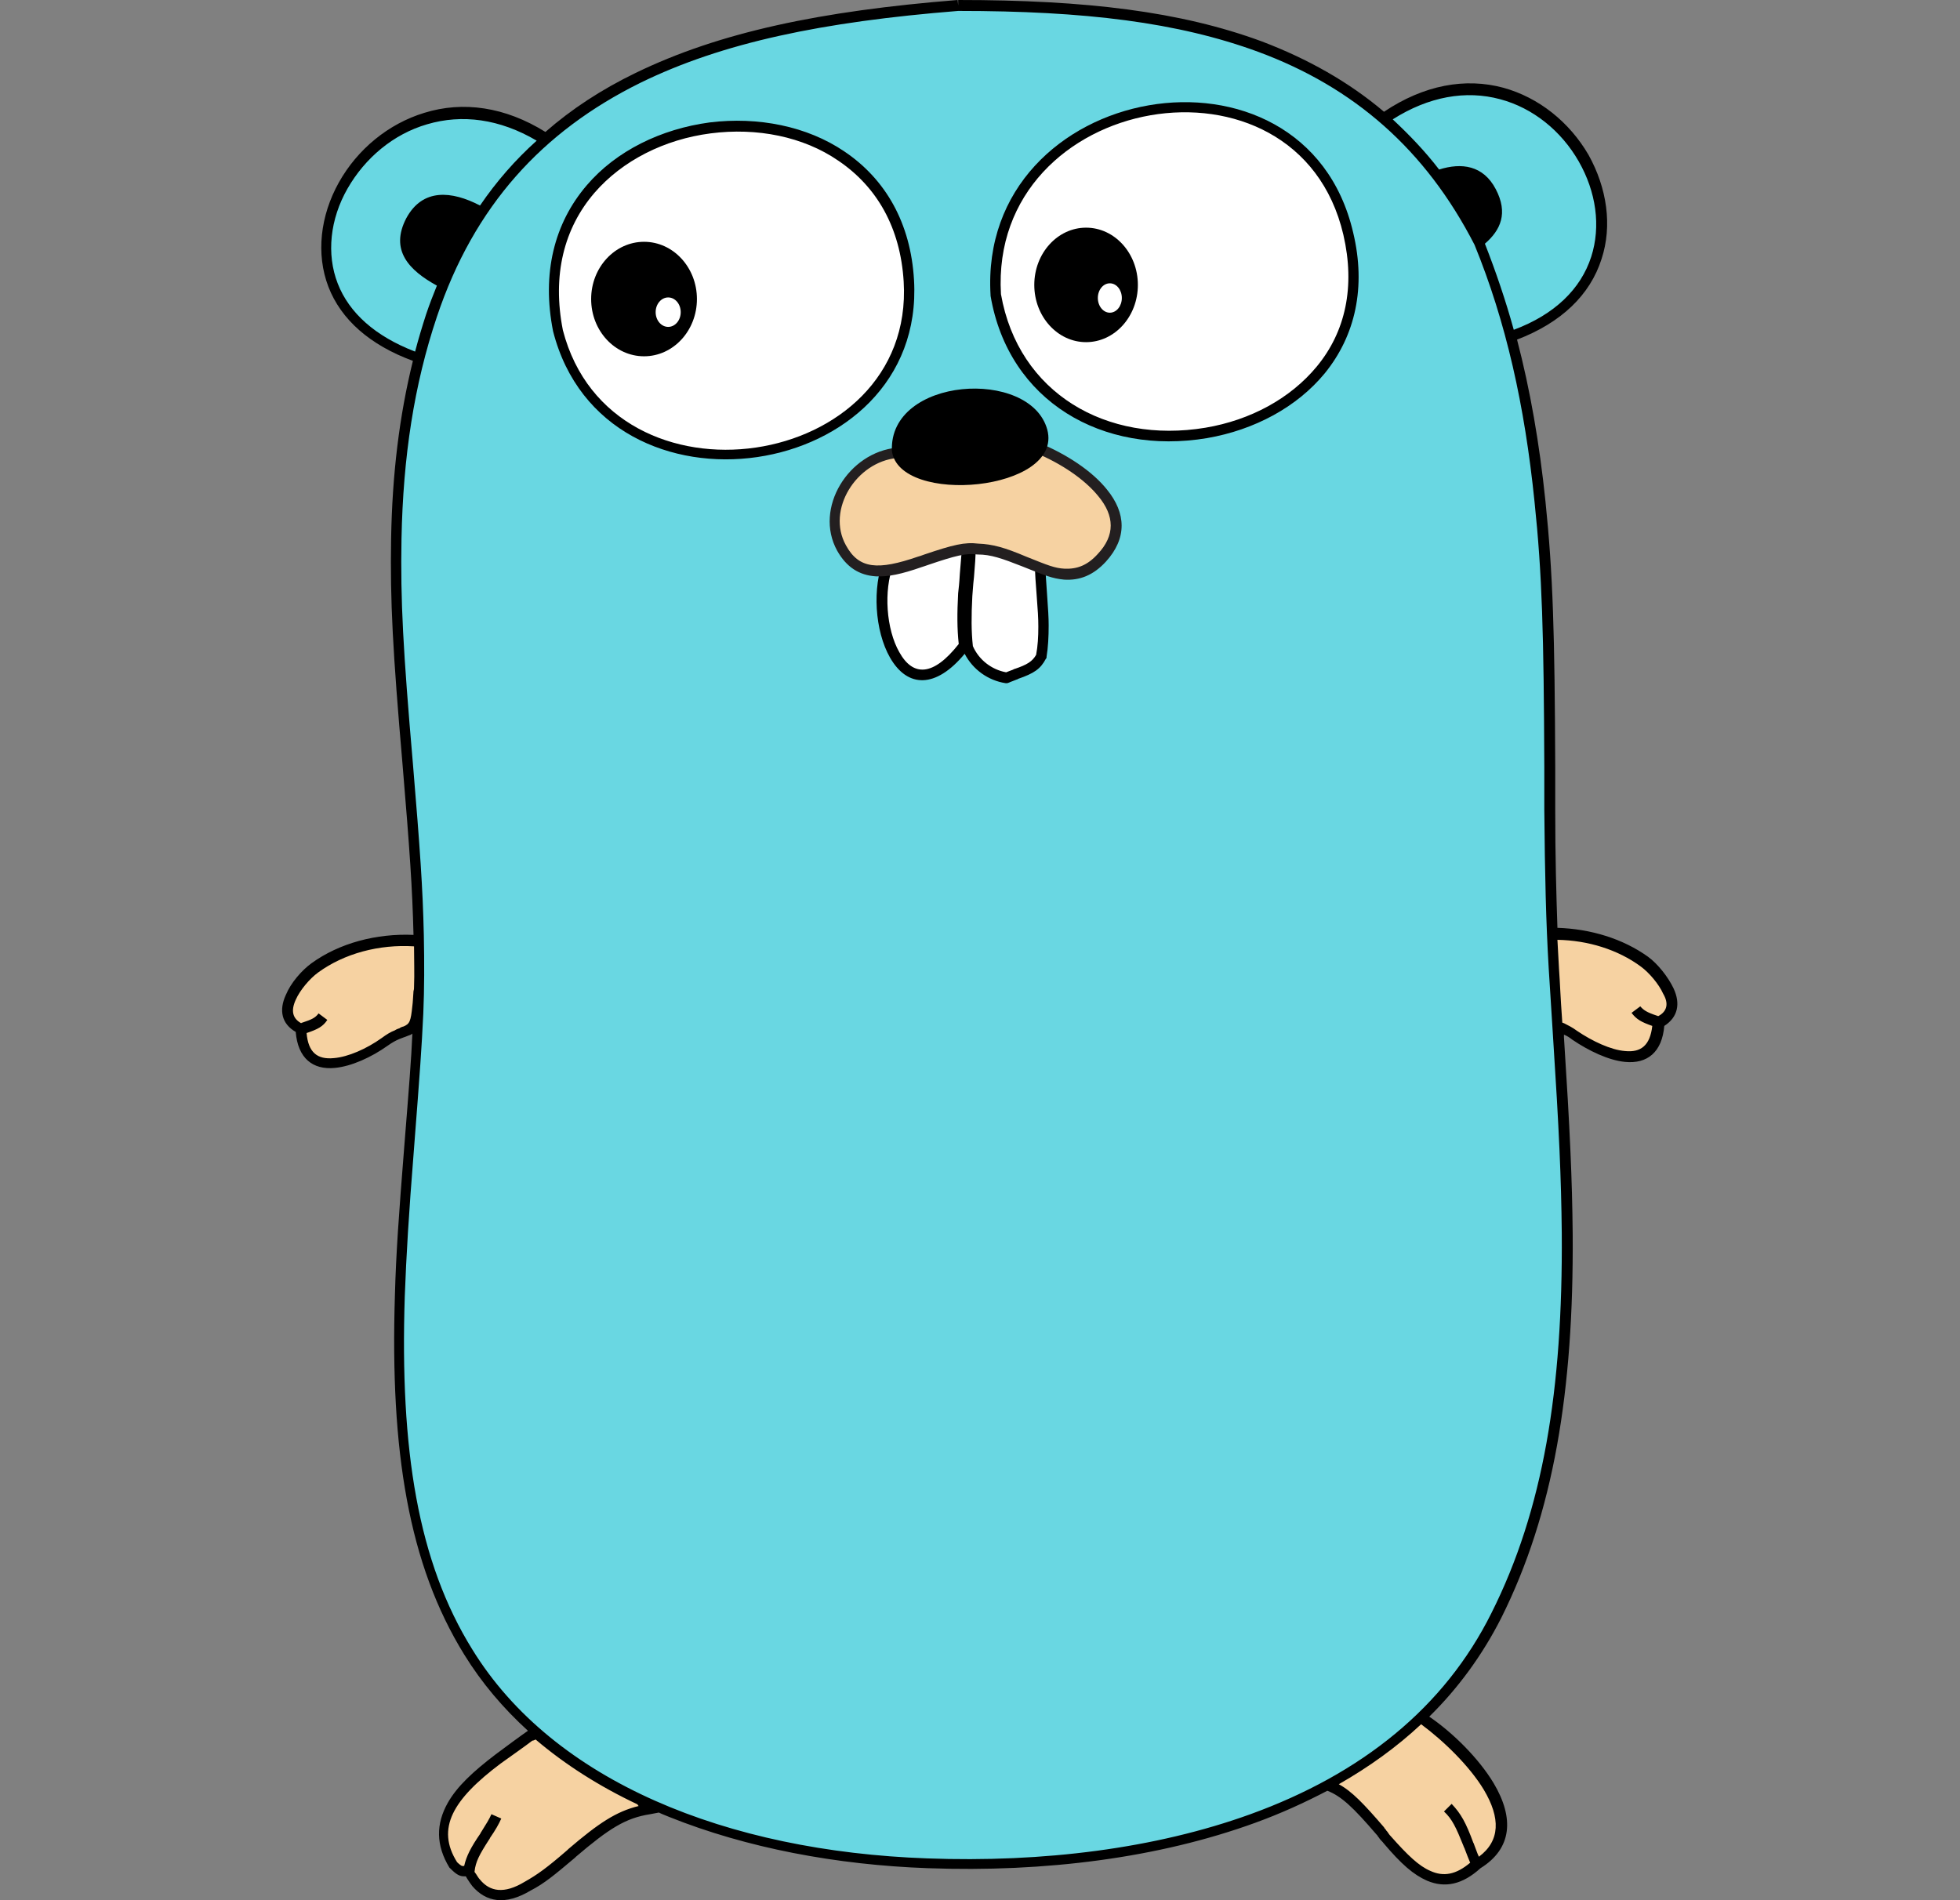 <svg width="33" height="32" viewBox="0 0 33 32" fill="none" xmlns="http://www.w3.org/2000/svg">
<rect x="0" y="0" width="33" height="32" fill="#808080" stroke="none"/>
<path d="M5.05 17.323C5.096 18.269 6.042 17.828 6.464 17.534C6.868 17.25 6.987 17.488 7.024 16.938C7.051 16.57 7.088 16.212 7.07 15.845C6.455 15.79 5.794 15.937 5.289 16.304C5.023 16.488 4.545 17.094 5.05 17.323Z" fill="#F6D2A2"/>
<path d="M23.901 28.945C24.626 29.395 25.957 30.754 24.865 31.415C23.818 32.37 23.23 30.359 22.312 30.084C22.707 29.542 23.203 29.046 23.901 28.945Z" fill="#F6D2A2"/>
<path d="M10.916 30.478C10.062 30.607 9.584 31.378 8.868 31.773C8.198 32.168 7.941 31.644 7.886 31.534C7.785 31.488 7.794 31.58 7.629 31.415C7.005 30.433 8.272 29.716 8.933 29.23C9.851 29.046 10.429 29.845 10.916 30.478Z" fill="#F6D2A2"/>
<path d="M27.931 17.204C27.885 18.149 26.939 17.709 26.517 17.415C26.113 17.13 25.994 17.369 25.957 16.818C25.93 16.451 25.893 16.093 25.911 15.726C26.526 15.671 27.187 15.817 27.692 16.185C27.949 16.368 28.436 16.974 27.931 17.204Z" fill="#F6D2A2"/>
<path d="M25.419 5.674C28.697 4.517 26.136 0.028 23.28 2.011C21.408 0.404 18.828 0.11 16.12 0.11C13.467 0.321 10.942 0.808 9.18 2.35C6.334 0.514 3.708 4.921 7.05 6.032C6.113 9.667 7.178 13.376 7.031 17.076C6.894 20.399 6.022 24.851 7.867 27.835C9.437 30.387 12.815 31.296 15.597 31.397C19.149 31.525 23.455 30.653 25.181 27.21C26.833 23.933 26.374 19.848 26.163 16.314C25.952 12.742 26.347 9.116 25.419 5.674Z" fill="#69D7E2"/>
<path d="M28.177 16.644C28.085 16.451 27.911 16.231 27.746 16.111C27.323 15.808 26.782 15.643 26.222 15.625C26.203 15.056 26.185 14.431 26.185 13.642V12.926C26.176 10.668 26.148 9.676 26.02 8.437C25.919 7.464 25.763 6.564 25.542 5.719C26.286 5.435 26.773 4.967 26.965 4.361C27.149 3.801 27.057 3.167 26.745 2.607C26.424 2.056 25.91 1.643 25.313 1.478C24.67 1.304 23.973 1.432 23.302 1.882C22.706 1.377 22.017 0.991 21.246 0.698C19.878 0.193 18.29 0 16.133 0V0.092L16.123 0C13.819 0.184 12.112 0.542 10.698 1.23C10.129 1.506 9.624 1.836 9.183 2.222C8.504 1.799 7.797 1.698 7.145 1.9C6.539 2.084 6.016 2.515 5.704 3.075C5.392 3.635 5.318 4.278 5.529 4.829C5.741 5.38 6.227 5.811 6.952 6.077C6.723 7.005 6.604 7.987 6.585 9.07C6.567 10.126 6.613 10.97 6.778 12.88C6.897 14.303 6.943 14.955 6.962 15.744C6.337 15.717 5.713 15.882 5.245 16.221C5.08 16.341 4.896 16.552 4.813 16.754C4.694 17.011 4.74 17.241 4.979 17.378C5.015 17.819 5.263 18.021 5.64 17.984C5.915 17.957 6.246 17.81 6.53 17.608C6.594 17.562 6.659 17.525 6.723 17.498C6.75 17.488 6.769 17.479 6.796 17.47C6.796 17.47 6.851 17.452 6.87 17.442C6.897 17.433 6.925 17.424 6.943 17.406C6.925 17.837 6.888 18.287 6.806 19.315C6.714 20.472 6.668 21.105 6.649 21.812C6.567 24.438 6.879 26.347 7.815 27.862C8.109 28.339 8.467 28.762 8.889 29.147C8.807 29.202 8.458 29.459 8.348 29.542C7.962 29.836 7.696 30.084 7.54 30.359C7.338 30.717 7.338 31.075 7.567 31.452L7.577 31.461L7.586 31.47C7.687 31.571 7.742 31.598 7.815 31.598H7.825H7.843C7.852 31.617 7.861 31.626 7.87 31.644C7.898 31.69 7.926 31.727 7.953 31.764C8.183 32.03 8.504 32.094 8.935 31.837C9.165 31.718 9.33 31.58 9.679 31.286C9.688 31.277 9.688 31.277 9.697 31.268C10.257 30.791 10.533 30.616 10.946 30.552L11.093 30.524C11.148 30.552 11.203 30.57 11.267 30.598C12.571 31.121 14.085 31.406 15.619 31.461C17.602 31.534 19.511 31.286 21.127 30.699C21.558 30.543 21.962 30.359 22.348 30.157C22.586 30.249 22.788 30.442 23.174 30.892C23.192 30.91 23.192 30.91 23.201 30.928C23.22 30.947 23.22 30.956 23.229 30.965C23.247 30.992 23.275 31.011 23.293 31.038C23.596 31.396 23.798 31.571 24.028 31.672C24.331 31.8 24.624 31.736 24.927 31.461C25.46 31.13 25.497 30.616 25.148 30.029C24.9 29.616 24.468 29.184 24.064 28.909C24.542 28.44 24.955 27.88 25.276 27.247C26.157 25.484 26.497 23.428 26.479 20.784C26.47 19.848 26.433 19.031 26.332 17.47V17.424C26.378 17.442 26.424 17.47 26.47 17.507C26.754 17.7 27.085 17.856 27.36 17.883C27.736 17.92 27.984 17.718 28.021 17.277C28.251 17.13 28.297 16.901 28.177 16.644ZM25.258 1.671C25.809 1.818 26.286 2.203 26.58 2.717C26.874 3.231 26.956 3.81 26.791 4.324C26.616 4.866 26.176 5.297 25.487 5.554C25.35 5.058 25.184 4.572 25.001 4.104C25.267 3.874 25.395 3.589 25.184 3.186C24.973 2.782 24.606 2.736 24.23 2.855C23.991 2.543 23.725 2.268 23.449 2.01C24.055 1.625 24.68 1.515 25.258 1.671ZM5.686 4.774C5.493 4.278 5.557 3.69 5.851 3.176C6.145 2.662 6.622 2.258 7.191 2.093C7.779 1.919 8.412 2.001 9.036 2.369C8.678 2.69 8.357 3.057 8.082 3.461C7.604 3.213 7.118 3.167 6.842 3.672C6.558 4.214 6.888 4.553 7.356 4.81C7.292 4.967 7.228 5.132 7.173 5.297C7.108 5.499 7.044 5.71 6.989 5.921C6.319 5.664 5.878 5.269 5.686 4.774ZM6.796 17.286C6.787 17.286 6.732 17.305 6.732 17.314C6.705 17.323 6.677 17.332 6.649 17.351C6.576 17.378 6.503 17.424 6.429 17.479C6.172 17.663 5.86 17.8 5.621 17.819C5.346 17.846 5.19 17.727 5.162 17.397C5.355 17.332 5.438 17.286 5.511 17.176L5.364 17.066C5.309 17.14 5.254 17.167 5.089 17.222C5.08 17.222 5.08 17.222 5.07 17.231C4.924 17.149 4.896 17.02 4.979 16.837C5.052 16.671 5.217 16.479 5.355 16.378C5.796 16.056 6.383 15.9 6.971 15.937C6.971 16.166 6.98 16.396 6.971 16.616C6.971 16.644 6.971 16.662 6.962 16.69C6.952 16.818 6.952 16.873 6.943 16.938C6.916 17.204 6.897 17.241 6.796 17.286ZM9.569 31.139C9.56 31.149 9.56 31.149 9.55 31.158C9.211 31.452 9.046 31.571 8.834 31.69C8.486 31.901 8.247 31.855 8.082 31.654C8.054 31.626 8.036 31.589 8.017 31.562C8.008 31.552 7.999 31.534 7.99 31.525C7.99 31.525 7.99 31.525 7.99 31.516C8.008 31.351 8.072 31.231 8.238 30.974C8.247 30.965 8.247 30.965 8.247 30.956C8.348 30.809 8.394 30.726 8.44 30.625L8.274 30.552C8.238 30.634 8.192 30.708 8.1 30.855C8.091 30.864 8.091 30.864 8.091 30.873C7.926 31.112 7.852 31.259 7.815 31.424H7.806C7.806 31.424 7.806 31.424 7.797 31.424H7.779C7.76 31.415 7.733 31.396 7.696 31.36C7.338 30.791 7.623 30.304 8.43 29.698C8.531 29.625 8.871 29.386 8.963 29.313C8.981 29.313 9 29.303 9.018 29.294C9.514 29.716 10.092 30.084 10.735 30.387C10.735 30.396 10.744 30.405 10.753 30.414C10.377 30.506 10.083 30.699 9.569 31.139ZM24.982 30.139C25.267 30.616 25.258 31.002 24.9 31.268C24.872 31.213 24.854 31.149 24.817 31.057C24.817 31.048 24.817 31.048 24.808 31.038C24.68 30.69 24.597 30.543 24.441 30.378L24.312 30.506C24.45 30.634 24.514 30.772 24.643 31.093C24.643 31.103 24.643 31.103 24.652 31.112C24.698 31.231 24.725 31.305 24.753 31.369C24.514 31.571 24.303 31.608 24.083 31.507C23.89 31.424 23.706 31.25 23.413 30.919C23.394 30.901 23.376 30.873 23.358 30.846C23.348 30.837 23.339 30.827 23.33 30.809C23.312 30.791 23.312 30.791 23.302 30.772C22.963 30.378 22.761 30.166 22.541 30.047C23.055 29.753 23.514 29.423 23.927 29.037C24.312 29.322 24.744 29.744 24.982 30.139ZM25.111 27.164C24.321 28.753 22.926 29.873 21.053 30.552C19.456 31.13 17.565 31.369 15.609 31.296C12.24 31.176 9.321 30.001 7.953 27.779C7.035 26.301 6.732 24.419 6.815 21.831C6.842 21.124 6.879 20.49 6.971 19.334C7.072 18.03 7.099 17.654 7.127 17.066C7.145 16.644 7.145 16.212 7.136 15.753C7.118 14.945 7.072 14.303 6.952 12.861C6.787 10.952 6.741 10.117 6.76 9.07C6.787 7.693 6.971 6.481 7.356 5.334C7.981 3.47 9.128 2.212 10.781 1.395C12.167 0.716 13.847 0.367 16.133 0.184C18.272 0.184 19.832 0.376 21.182 0.872C22.797 1.469 24 2.515 24.826 4.122C25.359 5.426 25.671 6.83 25.836 8.446C25.965 9.676 25.992 10.668 26.001 12.917V13.633C26.011 14.743 26.029 15.524 26.075 16.304C26.093 16.607 26.102 16.736 26.148 17.461C26.249 19.021 26.286 19.829 26.295 20.766C26.314 23.401 25.983 25.429 25.111 27.164ZM27.92 17.112C27.911 17.112 27.902 17.103 27.893 17.103C27.727 17.048 27.672 17.011 27.617 16.947L27.47 17.057C27.553 17.167 27.636 17.213 27.819 17.277C27.782 17.608 27.626 17.727 27.36 17.7C27.121 17.681 26.809 17.534 26.552 17.36C26.479 17.305 26.405 17.268 26.332 17.231C26.323 17.231 26.314 17.222 26.304 17.222C26.268 16.717 26.268 16.589 26.249 16.323C26.24 16.157 26.231 15.992 26.222 15.827C26.736 15.836 27.241 15.992 27.626 16.277C27.764 16.378 27.929 16.57 28.003 16.736C28.095 16.892 28.076 17.029 27.92 17.112Z" fill="black"/>
<path d="M17.522 9.578C17.532 10.046 17.623 10.56 17.541 11.056C17.412 11.294 17.173 11.322 16.962 11.414C16.669 11.368 16.421 11.175 16.301 10.899C16.228 10.339 16.32 9.807 16.347 9.247C16.347 9.229 16.696 9.256 17.008 9.348C17.274 9.431 17.522 9.568 17.522 9.578Z" fill="white"/>
<path d="M14.919 9.615C14.662 10.588 15.259 12.176 16.241 10.872C16.168 10.321 16.25 9.789 16.278 9.247C16.287 9.201 14.928 9.55 14.919 9.615Z" fill="white"/>
<path d="M17.629 10.009C17.61 9.734 17.601 9.624 17.601 9.486V9.422L17.537 9.403L16.38 9.045V8.981L16.261 9.008H16.252V9.018L14.948 9.348L14.902 9.357L14.884 9.403C14.682 9.89 14.728 10.624 14.985 11.074C15.279 11.588 15.756 11.597 16.242 11.01C16.38 11.276 16.637 11.46 16.931 11.505H16.959L16.986 11.496C17.023 11.478 17.06 11.469 17.124 11.441C17.133 11.441 17.133 11.441 17.142 11.432C17.408 11.34 17.519 11.267 17.61 11.092L17.62 11.083V11.065C17.647 10.9 17.656 10.725 17.656 10.532C17.656 10.395 17.647 10.266 17.629 10.009ZM16.16 9.669C16.151 9.835 16.142 9.899 16.132 9.991C16.114 10.331 16.114 10.588 16.142 10.845C15.71 11.395 15.37 11.395 15.141 10.982C14.921 10.597 14.875 9.945 15.04 9.513L16.197 9.22C16.187 9.339 16.178 9.458 16.16 9.669ZM17.445 11.028C17.381 11.138 17.298 11.193 17.078 11.267C17.069 11.267 17.069 11.267 17.06 11.276C17.005 11.294 16.968 11.313 16.94 11.322C16.692 11.276 16.481 11.111 16.38 10.881C16.353 10.633 16.353 10.376 16.371 10.037C16.38 9.945 16.38 9.881 16.399 9.715C16.417 9.504 16.426 9.376 16.426 9.256L17.427 9.559C17.427 9.679 17.436 9.789 17.454 10.027C17.473 10.275 17.482 10.404 17.482 10.551C17.482 10.725 17.473 10.881 17.445 11.028Z" fill="black"/>
<path d="M9.398 5.578C10.242 8.864 15.503 8.02 15.301 4.724C15.062 0.777 8.59 1.539 9.398 5.578Z" fill="white"/>
<path d="M15.389 4.715C15.334 3.76 14.912 3.017 14.214 2.549C13.59 2.126 12.764 1.961 11.947 2.062C11.13 2.172 10.377 2.539 9.881 3.118C9.33 3.76 9.119 4.605 9.312 5.578L9.395 5.56L9.312 5.578C10.175 8.956 15.591 8.139 15.389 4.715ZM9.477 5.56C9.294 4.632 9.496 3.843 10.01 3.246C10.478 2.705 11.185 2.347 11.965 2.246C12.745 2.145 13.526 2.301 14.113 2.705C14.765 3.145 15.16 3.834 15.215 4.743C15.408 7.947 10.294 8.718 9.477 5.56Z" fill="black"/>
<path d="M10.844 6C11.335 6 11.734 5.569 11.734 5.036C11.734 4.504 11.335 4.072 10.844 4.072C10.352 4.072 9.953 4.504 9.953 5.036C9.953 5.569 10.352 6 10.844 6Z" fill="black"/>
<path d="M11.25 5.505C11.367 5.505 11.461 5.394 11.461 5.257C11.461 5.12 11.367 5.009 11.25 5.009C11.134 5.009 11.039 5.12 11.039 5.257C11.039 5.394 11.134 5.505 11.25 5.505Z" fill="white"/>
<path d="M16.772 4.963C17.424 8.736 23.593 7.736 22.703 3.935C21.904 0.52 16.552 1.466 16.772 4.963Z" fill="white"/>
<path d="M22.783 3.917C21.966 0.401 16.458 1.365 16.678 4.973V4.982C16.981 6.763 18.569 7.672 20.323 7.378C21.122 7.24 21.838 6.855 22.306 6.285C22.82 5.652 23.003 4.835 22.783 3.917ZM22.168 6.175C21.727 6.708 21.057 7.075 20.295 7.203C18.634 7.479 17.146 6.625 16.853 4.954C16.651 1.558 21.847 0.649 22.618 3.954C22.82 4.826 22.655 5.588 22.168 6.175Z" fill="black"/>
<path d="M18.286 5.762C18.768 5.762 19.158 5.33 19.158 4.798C19.158 4.266 18.768 3.834 18.286 3.834C17.805 3.834 17.414 4.266 17.414 4.798C17.414 5.33 17.805 5.762 18.286 5.762Z" fill="black"/>
<path d="M18.686 5.266C18.798 5.266 18.888 5.155 18.888 5.018C18.888 4.881 18.798 4.771 18.686 4.771C18.575 4.771 18.484 4.881 18.484 5.018C18.484 5.155 18.575 5.266 18.686 5.266Z" fill="white"/>
<path d="M15.108 7.631C14.383 7.696 13.796 8.549 14.172 9.229C14.668 10.128 15.778 9.146 16.467 9.238C17.266 9.256 17.918 10.082 18.551 9.385C19.258 8.614 18.248 7.861 17.449 7.53L15.108 7.631Z" fill="#F6D2A2"/>
<path d="M18.639 8.246C18.391 7.934 17.96 7.649 17.491 7.456L17.473 7.447H17.455L15.104 7.539C14.287 7.613 13.7 8.558 14.095 9.274C14.251 9.55 14.462 9.687 14.746 9.706C14.958 9.715 15.178 9.669 15.518 9.55C15.545 9.54 15.582 9.531 15.628 9.513C16.087 9.357 16.27 9.311 16.454 9.338H16.463C16.683 9.338 16.867 9.403 17.216 9.54C17.602 9.696 17.721 9.742 17.914 9.761C18.18 9.779 18.409 9.687 18.62 9.458C18.979 9.063 18.96 8.641 18.639 8.246ZM18.483 9.329C18.308 9.522 18.134 9.586 17.923 9.577C17.758 9.568 17.647 9.522 17.28 9.375C16.913 9.219 16.711 9.164 16.472 9.155C16.243 9.127 16.05 9.173 15.563 9.338C15.518 9.357 15.481 9.366 15.453 9.375C14.783 9.605 14.462 9.586 14.242 9.182C13.911 8.586 14.416 7.778 15.104 7.713L17.427 7.622C17.868 7.805 18.262 8.072 18.492 8.356C18.767 8.687 18.777 9.017 18.483 9.329Z" fill="#231F20"/>
<path d="M17.633 7.236C17.348 6.19 14.961 6.346 15.017 7.594C15.136 8.522 17.908 8.274 17.633 7.236Z" fill="black"/>
</svg>
